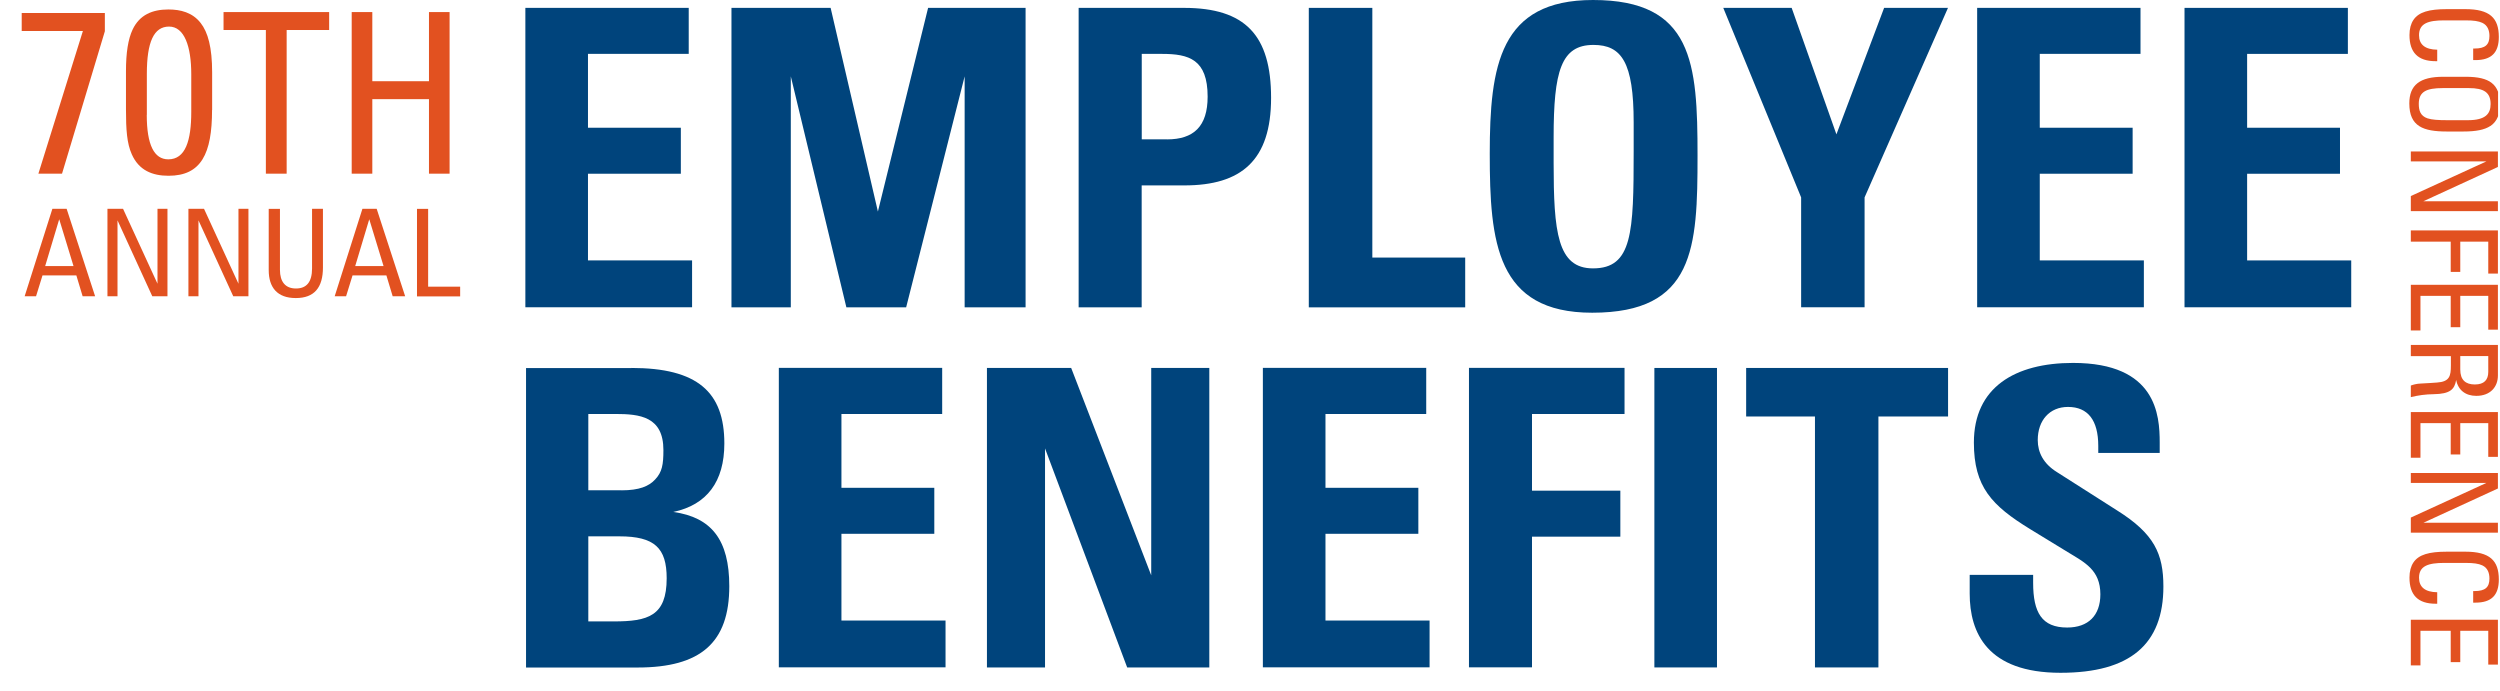 <?xml version="1.0" encoding="UTF-8"?>
<svg id="Layer_2" xmlns="http://www.w3.org/2000/svg" xmlns:xlink="http://www.w3.org/1999/xlink" viewBox="0 0 298.27 82.39">
  <defs>
    <style>.cls-1{fill:none;}.cls-1,.cls-2,.cls-3{stroke-width:0px;}.cls-2{fill:#e25120;}.cls-4{clip-path:url(#clippath-1);}.cls-5{clip-path:url(#clippath);}.cls-3{fill:#00447c;}</style>
    <clipPath id="clippath">
      <rect class="cls-1" y=".04" width="298.04" height="82.35" />
    </clipPath>
    <clipPath id="clippath-1">
      <rect class="cls-1" y=".04" width="298.04" height="82.35" />
    </clipPath>
  </defs>
  <g id="Layer_1-2">
    <g class="cls-5">
      <path class="cls-2" d="m12.51,1.55v2.18l-5.11,16.99h-2.82L9.89,3.7H2.59V1.55h9.92Z" />
      <path class="cls-2" d="m25.3,13.12c0,5.22-1.3,7.85-5.19,7.85-1.93,0-3.54-.64-4.39-2.57-.58-1.3-.69-2.93-.69-5.36v-4.53c0-2.21.25-3.84.8-5,.83-1.74,2.35-2.38,4.26-2.38,1.46,0,2.87.36,3.84,1.6.88,1.11,1.38,2.93,1.38,5.91v4.48Zm-7.79.58c0,3.59.88,5.31,2.57,5.31,2.04,0,2.74-2.21,2.74-5.67v-4.48c0-3.34-.83-5.69-2.65-5.69s-2.65,1.85-2.65,5.64v4.89Z" />
      <path class="cls-2" d="m39.27,1.44v2.14h-5.07v17.14h-2.48V3.58h-5.05V1.44h12.6Z" />
      <path class="cls-2" d="m44.42,1.44v8.25h6.76V1.44h2.46v19.28h-2.46v-8.89h-6.76v8.89h-2.46V1.44h2.46Z" />
    </g>
    <path class="cls-2" d="m7.95,24.91l3.4,10.44h-1.49l-.75-2.49h-4.04l-.77,2.49h-1.36l3.31-10.44h1.69Zm-.88,1.23l-1.68,5.6h3.38l-1.71-5.6Z" />
    <path class="cls-2" d="m14.68,24.91l4.11,8.94v-8.94h1.19v10.44h-1.81l-4.15-9.06v9.06h-1.2v-10.44h1.87Z" />
    <path class="cls-2" d="m24.34,24.91l4.11,8.94v-8.94h1.19v10.44h-1.81l-4.15-9.06v9.06h-1.2v-10.44h1.87Z" />
    <path class="cls-2" d="m33.4,24.91v7.28c0,1.42.64,2.23,1.91,2.23s1.92-.78,1.92-2.39v-7.12h1.3v7c0,2.4-1.03,3.65-3.24,3.65s-3.23-1.26-3.23-3.34v-7.3h1.33Z" />
    <path class="cls-2" d="m44.94,24.91l3.4,10.44h-1.49l-.75-2.49h-4.04l-.77,2.49h-1.36l3.31-10.44h1.69Zm-.88,1.23l-1.68,5.6h3.38l-1.71-5.6Z" />
    <path class="cls-2" d="m51.08,24.91v9.29h3.82v1.16h-5.15v-10.44h1.33Z" />
    <g class="cls-4">
      <path class="cls-3" d="m82.17.94v5.49h-12.02v8.81h11.08v5.49h-11.08v10.34h12.42v5.59h-19.89V.94h19.5Z" />
      <path class="cls-3" d="m99.1.94l5.64,24.3L110.73.94h11.63v35.73h-7.27V9.11l-6.98,27.56h-7.13l-6.63-27.56v27.56h-7.08V.94h11.83Z" />
      <path class="cls-3" d="m141.26.94c7.32,0,10.39,3.27,10.39,10.74s-3.56,10.44-10.34,10.44h-5.1v14.55h-7.52V.94h12.57Zm-2.03,15.69c3.17,0,4.85-1.53,4.85-5.1,0-4.45-2.23-5.1-5.44-5.1h-2.42v10.19h3.02Z" />
      <path class="cls-3" d="m163.73.94v29.79h11.08v5.94h-18.66V.94h7.57Z" />
      <path class="cls-3" d="m189.96,37.31c-11.43,0-12.22-8.41-12.22-18.95s1.19-18.36,12.32-18.36c11.93,0,12.47,7.52,12.47,18.56s-.35,18.75-12.57,18.75Zm-4.6-17.91c0,8.31.45,12.62,4.7,12.62,4.7,0,4.85-4.26,4.85-14v-3.41c0-7.18-1.44-9.25-4.8-9.25-3.86,0-4.75,3.12-4.75,11.04v3.02Z" />
      <path class="cls-3" d="m213.76.94l5.34,15.09,5.69-15.09h7.62l-9.95,22.61v13.11h-7.57v-13.11L205.6.94h8.17Z" />
      <path class="cls-3" d="m255.38.94v5.49h-12.02v8.81h11.08v5.49h-11.08v10.34h12.42v5.59h-19.89V.94h19.5Z" />
      <path class="cls-3" d="m280.12.94v5.49h-12.02v8.81h11.08v5.49h-11.08v10.34h12.42v5.59h-19.89V.94h19.5Z" />
      <path class="cls-3" d="m75.34,43.9c7.87,0,11.08,2.87,11.08,9.01,0,4.55-2.08,7.32-6.09,8.17,4.55.64,6.68,3.32,6.68,8.86,0,6.73-3.41,9.7-10.94,9.7h-13.31v-35.73h12.57Zm-1.19,14.6c2.13,0,3.27-.49,4.01-1.29.84-.89.99-1.78.99-3.51,0-4.01-2.82-4.31-5.74-4.31h-3.22v9.1h3.96Zm-3.96,15.64h3.02c4.11,0,6.33-.64,6.33-5.15,0-3.61-1.44-5-5.64-5h-3.71v10.14Z" />
      <path class="cls-3" d="m112.41,43.9v5.49h-12.02v8.81h11.08v5.49h-11.08v10.34h12.42v5.59h-19.89v-35.73h19.5Z" />
      <path class="cls-3" d="m127.8,43.9l9.55,24.74v-24.74h6.93v35.73h-9.8l-9.8-26.13v26.13h-6.93v-35.73h10.05Z" />
      <path class="cls-3" d="m170.16,43.9v5.49h-12.02v8.81h11.08v5.49h-11.08v10.34h12.42v5.59h-19.89v-35.73h19.5Z" />
      <path class="cls-3" d="m193.82,43.9v5.49h-11.04v9.15h10.54v5.49h-10.54v15.59h-7.52v-35.73h18.56Z" />
      <path class="cls-3" d="m204.85,43.9v35.73h-7.47v-35.73h7.47Z" />
      <path class="cls-3" d="m232.42,43.9v5.79h-8.31v29.94h-7.57v-29.94h-8.21v-5.79h24.1Z" />
      <path class="cls-3" d="m257.66,54.04h-7.32v-.84c0-3.07-1.24-4.65-3.61-4.65-2.18,0-3.61,1.58-3.61,3.96,0,1.48.69,2.82,2.28,3.81l7.22,4.6c4.4,2.77,5.49,5.15,5.49,9.06,0,6.88-3.96,10.29-12.27,10.29-8.76,0-10.84-4.8-10.84-9.45v-2.23h7.57v.94c0,3.56,1.04,5.34,4.06,5.34,2.52,0,3.96-1.44,3.96-3.96,0-2.92-1.88-3.81-3.91-5.05l-4.45-2.72c-4.6-2.82-6.73-5.05-6.73-10.34,0-6.58,4.9-9.5,11.83-9.5,9.95,0,10.34,6.23,10.34,9.5v1.24Z" />
      <path class="cls-2" d="m295.34,7.17h-.27v-1.38h.16c1.29,0,1.78-.46,1.78-1.5,0-.63-.2-1.27-.86-1.57-.45-.2-.99-.29-2.01-.29h-2.52c-1.94,0-3.01.37-3.01,1.77,0,1.12.73,1.71,2.17,1.73v1.37h-.19c-2.12,0-3.12-1.05-3.12-3.12,0-.75.17-1.35.47-1.8.63-.94,1.86-1.29,4-1.29h2.19c2.91,0,4,1.04,4,3.32,0,1.87-.88,2.76-2.79,2.76Z" />
      <path class="cls-2" d="m297.12,15.03c-.69.46-1.71.66-3.24.66h-1.94c-2.81,0-4.49-.59-4.49-3.35,0-2.19,1.25-3.18,4.03-3.18h2.71c1.44,0,2.43.23,3.06.71.73.55,1.02,1.45,1.02,2.55,0,1.17-.33,2.07-1.15,2.62Zm-5.68-4.52c-1.96,0-2.86.43-2.86,1.88,0,.81.2,1.44,1.04,1.73.52.17,1.27.22,2.36.22h2.46c2.13,0,2.71-.78,2.71-1.93,0-1.37-.79-1.9-2.59-1.9h-3.11Z" />
      <path class="cls-2" d="m298.02,19.92l-8.89,4.09h8.89v1.18h-10.39v-1.8l9.01-4.13h-9.01v-1.19h10.39v1.86Z" />
      <path class="cls-2" d="m298.02,32.64h-1.15v-3.81h-3.34v3.61h-1.14v-3.61h-4.76v-1.34h10.39v5.15Z" />
      <path class="cls-2" d="m298.02,39.33h-1.15v-4.03h-3.34v3.74h-1.14v-3.74h-3.61v4.13h-1.15v-5.45h10.39v5.35Z" />
      <path class="cls-2" d="m298.02,44.8c0,1.35-.89,2.43-2.58,2.43-1.28,0-2.17-.69-2.4-1.9-.19,1.12-.71,1.67-2.68,1.7-.96.01-1.84.13-2.73.35v-1.38c.24-.1.73-.23,1.18-.24.68-.03,1.68-.1,1.94-.12,1.51-.1,1.66-.78,1.66-2.03v-1.12h-4.78v-1.34h10.39v3.65Zm-1.15-2.32h-3.34v1.61c0,1.24.63,1.78,1.74,1.78s1.6-.55,1.6-1.5v-1.9Z" />
      <path class="cls-2" d="m298.02,54.51h-1.15v-4.03h-3.34v3.74h-1.14v-3.74h-3.61v4.13h-1.15v-5.45h10.39v5.35Z" />
      <path class="cls-2" d="m298.02,58.28l-8.89,4.09h8.89v1.18h-10.39v-1.8l9.01-4.13h-9.01v-1.19h10.39v1.86Z" />
      <path class="cls-2" d="m295.34,71.9h-.27v-1.38h.16c1.29,0,1.78-.46,1.78-1.5,0-.63-.2-1.27-.86-1.57-.45-.2-.99-.29-2.01-.29h-2.52c-1.94,0-3.01.37-3.01,1.77,0,1.12.73,1.71,2.17,1.73v1.37h-.19c-2.12,0-3.12-1.05-3.12-3.12,0-.75.17-1.35.47-1.8.63-.94,1.86-1.29,4-1.29h2.19c2.91,0,4,1.04,4,3.32,0,1.87-.88,2.76-2.79,2.76Z" />
      <path class="cls-2" d="m298.02,79.29h-1.15v-4.03h-3.34v3.74h-1.14v-3.74h-3.61v4.13h-1.15v-5.45h10.39v5.35Z" />
    </g>
  </g>
</svg>